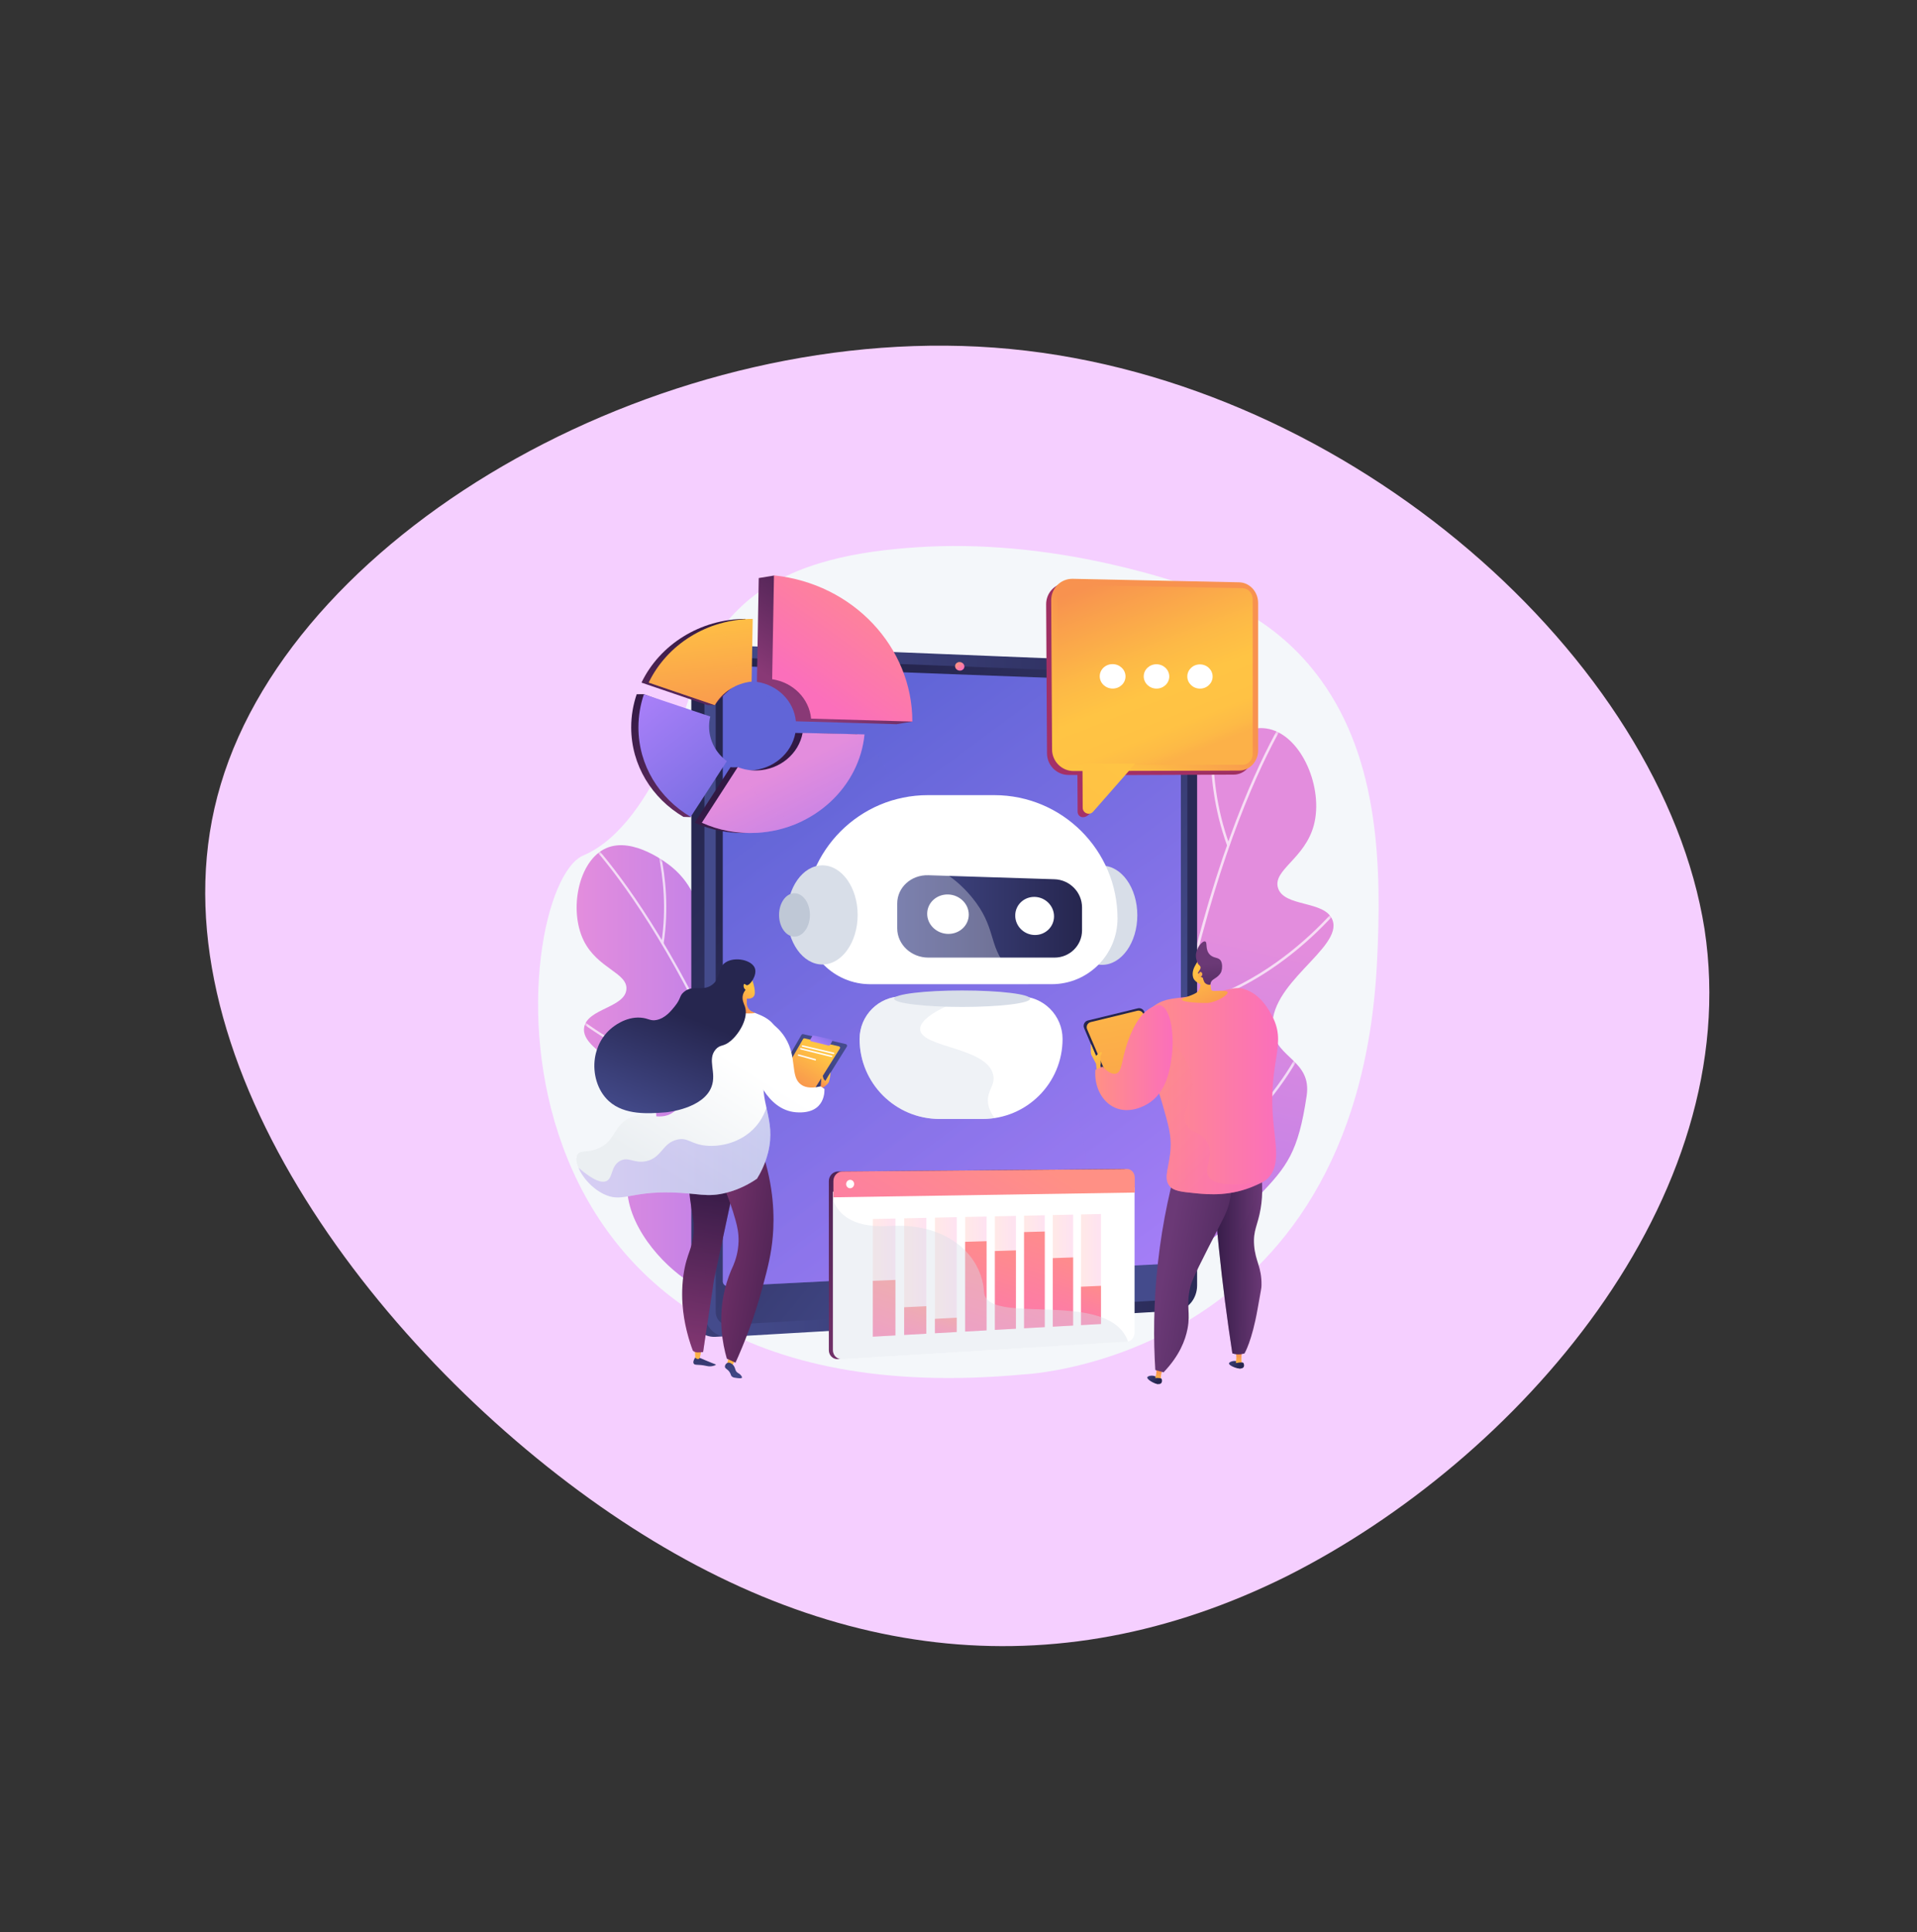 <svg width="517" height="521" viewBox="0 0 517 521" fill="none" xmlns="http://www.w3.org/2000/svg">
<rect x="0" y="0" width="517" height="521" fill="#333333" stroke="none"/>
<path d="M59.537 211.475C80.088 142.439 180.473 85.316 272.426 94.093C364.379 102.871 448.161 177.775 459.702 250.531C470.76 323.323 409.316 393.742 346.855 425.082C284.132 456.195 220.393 448.231 159.031 404.131C97.669 360.031 38.947 280.022 59.537 211.475Z" fill="#F5CFFF"/>
<path d="M299.034 152.004C282.08 148.222 264.454 146.409 247.219 147.565C231.944 148.589 214.629 151.384 202.337 161.398C196.479 166.169 189.493 174.744 187.577 182.308C187.577 182.309 177.491 222.124 157.32 230.656C137.148 239.188 123.14 384.801 276.108 370.581C276.108 370.581 365.954 366.855 371.363 259.525C372.67 233.597 371.94 205.094 356.284 183.414C344.288 166.801 327.479 159.414 308.164 154.245C305.147 153.438 302.101 152.689 299.034 152.004Z" fill="#F4F7FA"/>
<path d="M227.98 345.651C243.339 333.783 244.942 309.2 237.229 302.768C233.218 299.423 228.347 302.372 224.669 298.332C220.595 293.857 224.561 288.025 223.628 275.443C223.146 268.942 222.271 257.153 215.291 253.136C208.368 249.152 202.342 256.783 194.657 252.908C187.39 249.244 190.016 241.029 181.073 233.69C180.241 233.007 170.787 225.438 163.448 228.709C155.991 232.031 153.349 245.368 157.432 253.644C161.141 261.162 169.31 262.294 168.933 266.767C168.518 271.697 158.461 271.938 157.548 276.961C156.228 284.222 176.277 289.016 176.978 300.432C177.39 307.144 170.643 308.496 169.317 317.012C167.607 328.003 176.746 339.246 184.606 344.793C195.996 352.83 214.667 355.939 227.98 345.651Z" fill="url(#paint0_linear_651_9025)"/>
<mask id="mask0_651_9025" style="mask-type:luminance" maskUnits="userSpaceOnUse" x="155" y="227" width="87" height="126">
<path d="M227.98 345.653C243.339 333.785 244.942 309.202 237.229 302.77C233.218 299.424 228.347 302.373 224.669 298.334C220.595 293.859 224.561 288.027 223.628 275.445C223.146 268.944 222.271 257.155 215.291 253.138C208.368 249.154 202.342 256.785 194.657 252.91C187.39 249.246 190.016 241.031 181.073 233.691C180.241 233.009 170.787 225.44 163.448 228.711C155.991 232.033 153.349 245.37 157.432 253.646C161.141 261.164 169.31 262.296 168.933 266.769C168.518 271.699 158.461 271.94 157.548 276.963C156.228 284.224 176.277 289.018 176.978 300.434C177.39 307.146 170.643 308.498 169.317 317.014C167.607 328.005 176.746 339.248 184.606 344.794C195.996 352.832 214.667 355.941 227.98 345.653Z" fill="white"/>
</mask>
<g mask="url(#mask0_651_9025)">
<g opacity="0.7">
<path d="M220.219 356.5L220.81 356.331C214.26 333.427 206.8 312.207 198.639 293.26C192.108 278.1 185.115 264.353 177.856 252.4C165.484 232.032 156.493 223.827 156.404 223.746L155.992 224.203C156.081 224.283 165.023 232.451 177.353 252.758C188.733 271.502 205.408 304.716 220.219 356.5Z" fill="white"/>
<path d="M178.97 254.395C181.848 235.544 175.282 220.42 175.215 220.27L174.652 220.519C174.718 220.668 181.211 235.636 178.362 254.302L178.97 254.395Z" fill="white"/>
<path d="M199.862 295.952C209.23 277.412 211.751 264.377 212.216 256.707C212.723 248.353 211.018 244.451 210.945 244.289L210.384 244.541C210.401 244.58 212.108 248.51 211.598 256.739C211.127 264.342 208.613 277.268 199.312 295.675L199.862 295.952Z" fill="white"/>
<path d="M214.793 337.026C238.036 309.123 238.325 287.712 238.325 287.499L237.71 287.498C237.71 287.552 237.618 293.101 234.528 302.122C231.806 310.066 226.091 322.501 214.32 336.633L214.793 337.026Z" fill="white"/>
<path d="M190.61 290.248C192.719 290.547 194.88 290.736 197.085 290.791L197.101 290.176C182.691 289.814 170.135 283.683 162.14 278.604C153.473 273.098 148.156 267.613 148.104 267.559L147.66 267.985C147.713 268.04 153.081 273.578 161.81 279.123C168.649 283.468 178.803 288.577 190.61 290.248Z" fill="white"/>
<path d="M208.49 329.157C209.628 329.318 210.788 329.442 211.97 329.523L212.013 328.91C197.021 327.872 185.533 320.048 178.535 313.668C170.946 306.749 166.861 299.999 166.821 299.932L166.293 300.248C166.334 300.316 170.466 307.144 178.12 314.123C184.64 320.066 195.021 327.25 208.49 329.157Z" fill="white"/>
</g>
</g>
<path d="M297.484 338.568C278.086 328.977 270.924 302.465 277.937 293.738C281.585 289.199 287.558 291.349 290.687 286.126C294.155 280.338 288.537 274.837 286.788 260.881C285.884 253.67 284.245 240.594 290.99 234.667C297.678 228.79 305.943 235.803 313.49 229.877C320.625 224.274 315.947 215.874 324.106 205.884C324.865 204.955 333.531 194.603 342.272 196.561C351.153 198.552 356.975 212.546 354.334 222.488C351.935 231.522 343.256 234.556 344.653 239.362C346.192 244.658 357.235 242.708 359.339 247.997C362.379 255.642 341.523 265.294 343.27 277.924C344.297 285.351 353.804 285.968 352.394 295.472C350.122 310.792 347.065 314.465 339.697 322.256C329.018 333.547 314.297 346.881 297.484 338.568Z" fill="url(#paint1_linear_651_9025)"/>
<mask id="mask1_651_9025" style="mask-type:luminance" maskUnits="userSpaceOnUse" x="275" y="196" width="85" height="146">
<path d="M297.484 338.568C278.086 328.977 270.924 302.465 277.937 293.738C281.585 289.199 287.558 291.349 290.687 286.126C294.155 280.338 288.537 274.837 286.788 260.881C285.884 253.67 284.245 240.594 290.99 234.667C297.678 228.79 305.943 235.803 313.49 229.877C320.625 224.274 315.947 215.874 324.106 205.884C324.865 204.955 333.531 194.603 342.272 196.561C351.153 198.552 356.975 212.546 354.334 222.488C351.935 231.522 343.256 234.556 344.653 239.362C346.192 244.658 357.235 242.708 359.339 247.997C362.379 255.642 341.523 265.294 343.27 277.924C344.297 285.351 353.804 285.968 352.394 295.472C350.122 310.792 347.065 314.465 339.697 322.256C329.018 333.547 314.297 346.881 297.484 338.568Z" fill="white"/>
</mask>
<g mask="url(#mask1_651_9025)">
<g opacity="0.7">
<path d="M308.352 348.715L307.668 348.66C309.786 322.187 313.268 297.354 318.018 274.852C321.819 256.846 326.435 240.283 331.738 225.623C340.776 200.64 348.796 189.694 348.876 189.586L349.426 189.995C349.347 190.102 341.372 200.996 332.366 225.903C324.054 248.892 313.141 288.861 308.352 348.715Z" fill="white"/>
<path d="M330.959 228.048C323.666 208.08 327.513 190.106 327.553 189.927L328.223 190.075C328.183 190.252 324.382 208.041 331.604 227.813L330.959 228.048Z" fill="white"/>
<path d="M317.273 278.064C302.954 259.863 297.33 246.173 295.133 237.894C292.741 228.875 293.745 224.235 293.789 224.042L294.458 224.194C294.448 224.24 293.448 228.911 295.816 237.792C298.004 245.997 303.597 259.571 317.812 277.64L317.273 278.064Z" fill="white"/>
<path d="M309.993 326.238C278.45 300.858 273.422 277.522 273.375 277.289L274.047 277.153C274.059 277.212 275.381 283.257 280.744 292.436C285.466 300.518 294.449 312.85 310.423 325.703L309.993 326.238Z" fill="white"/>
<path d="M326.128 269.794C323.889 270.584 321.57 271.266 319.172 271.812L319.02 271.144C334.687 267.576 347.06 258.113 354.68 250.802C362.94 242.877 367.544 235.713 367.589 235.642L368.168 236.01C368.122 236.082 363.474 243.315 355.155 251.297C348.637 257.551 338.665 265.368 326.128 269.794Z" fill="white"/>
<path d="M315.155 316.251C313.946 316.678 312.706 317.068 311.431 317.418L311.25 316.756C327.405 312.322 338.238 301.244 344.482 292.731C351.253 283.499 354.232 275.223 354.261 275.141L354.908 275.37C354.878 275.454 351.865 283.825 345.036 293.136C339.219 301.067 329.454 311.203 315.155 316.251Z" fill="white"/>
</g>
</g>
<path d="M319.31 346.588C319.31 350.164 316.772 353.222 313.644 353.405L192.952 360.449C189.368 360.658 186.441 357.7 186.441 353.854V180.722C186.441 176.875 189.368 173.865 192.952 174.01L313.644 178.901C316.772 179.028 319.31 182.04 319.31 185.616V346.588Z" fill="url(#paint2_linear_651_9025)"/>
<path d="M322.853 346.588C322.853 350.164 320.315 353.222 317.187 353.405L196.495 360.449C192.911 360.658 189.984 357.7 189.984 353.854V180.722C189.984 176.875 192.911 173.865 196.495 174.01L317.187 178.901C320.315 179.028 322.853 182.04 322.853 185.616V346.588Z" fill="url(#paint3_linear_651_9025)"/>
<path d="M193.02 180.833V353.687C193.02 355.743 194.577 357.321 196.494 357.213L291.948 351.805L317.185 350.375C318.862 350.28 320.218 348.649 320.218 346.732V185.519C320.218 183.602 318.862 181.994 317.185 181.93L291.037 180.915L196.494 177.246C194.577 177.171 193.02 178.777 193.02 180.833Z" fill="url(#paint4_linear_651_9025)"/>
<path d="M318.471 185.396V339.276C318.471 339.99 317.936 340.601 317.234 340.637L304.874 341.27L196.386 346.816C195.583 346.858 194.938 346.269 194.938 345.509V180.838C194.938 180.074 195.593 179.477 196.395 179.508L197.68 179.555L317.234 184.052C317.936 184.08 318.471 184.682 318.471 185.396Z" fill="url(#paint5_linear_651_9025)"/>
<path opacity="0.3" d="M304.893 341.27L196.395 346.816C195.593 346.858 194.938 346.269 194.938 345.509V180.838C194.938 180.074 195.593 179.477 196.395 179.508L197.68 179.555C201.392 184.613 209.095 190.443 224.641 195.437C261.284 207.204 219.741 258.561 266.054 275.078C303.758 288.525 284.531 323.842 304.893 341.27Z" fill="url(#paint6_linear_651_9025)"/>
<path d="M271.027 349.995L246.483 351.344C245.171 351.416 244.105 350.507 244.105 349.312V349.222C244.105 348.028 245.171 347.003 246.483 346.934L271.027 345.643C272.303 345.576 273.336 346.475 273.336 347.651V347.739C273.336 348.915 272.303 349.924 271.027 349.995Z" fill="url(#paint7_linear_651_9025)"/>
<path d="M260.092 179.715C260.092 180.351 259.53 180.844 258.836 180.818C258.142 180.791 257.578 180.254 257.578 179.618C257.578 178.981 258.142 178.487 258.836 178.515C259.53 178.542 260.092 179.08 260.092 179.715Z" fill="url(#paint8_linear_651_9025)"/>
<path d="M297.215 260.153C302.468 260.153 306.726 254.168 306.726 246.786C306.726 239.404 302.468 233.42 297.215 233.42C291.962 233.42 287.703 239.404 287.703 246.786C287.703 254.168 291.962 260.153 297.215 260.153Z" fill="#D8DEE8"/>
<path d="M268.145 214.397H250.244C231.888 214.397 217.008 229.278 217.008 247.633V247.634C217.008 257.428 224.948 265.369 234.743 265.369H283.647C293.441 265.369 301.382 257.428 301.382 247.634C301.382 229.278 286.501 214.397 268.145 214.397Z" fill="white"/>
<path d="M265.001 301.712H253.387C241.478 301.712 231.824 292.058 231.824 280.15V280.15C231.824 273.795 236.976 268.644 243.33 268.644H275.058C281.412 268.644 286.564 273.795 286.564 280.15C286.563 292.058 276.91 301.712 265.001 301.712Z" fill="white"/>
<path d="M284.396 258.2H250.368C245.756 258.2 241.973 254.665 241.973 250.305V243.618C241.973 239.258 245.756 235.844 250.368 235.991L284.396 237.076C288.515 237.208 291.816 240.598 291.816 244.65V250.863C291.816 254.915 288.515 258.2 284.396 258.2Z" fill="url(#paint9_linear_651_9025)"/>
<path d="M261.269 246.608C261.269 249.52 258.79 251.849 255.707 251.81C252.597 251.771 250.055 249.339 250.055 246.38C250.055 243.42 252.597 241.092 255.707 241.179C258.79 241.266 261.269 243.696 261.269 246.608Z" fill="white"/>
<path d="M284.265 247.075C284.265 249.89 281.95 252.142 279.072 252.105C276.169 252.069 273.797 249.721 273.797 246.862C273.797 244.004 276.169 241.753 279.072 241.834C281.95 241.915 284.265 244.261 284.265 247.075Z" fill="white"/>
<path opacity="0.3" d="M271.543 260.706C266.483 254.76 268.732 250.005 262.115 241.947C253.012 230.859 242.392 232.114 239.959 224.594C239.285 222.51 239.208 219.65 241.016 215.696C227.15 219.696 217.008 232.479 217.008 247.633V247.633C217.008 257.428 224.948 265.368 234.743 265.368H277.362C274.809 263.977 272.943 262.351 271.543 260.706Z" fill="white"/>
<path d="M221.789 260.06C227.042 260.06 231.3 254.075 231.3 246.693C231.3 239.311 227.042 233.327 221.789 233.327C216.536 233.327 212.277 239.311 212.277 246.693C212.277 254.075 216.536 260.06 221.789 260.06Z" fill="#D8DEE8"/>
<path d="M214.265 252.538C216.562 252.538 218.424 249.922 218.424 246.694C218.424 243.465 216.562 240.849 214.265 240.849C211.968 240.849 210.105 243.465 210.105 246.694C210.105 249.922 211.968 252.538 214.265 252.538Z" fill="#BFC8D6"/>
<path opacity="0.4" d="M267.861 289.841C266.268 282.357 248.643 282.538 248.163 277.647C247.794 273.876 257.913 270.143 259.185 269.674C260.272 269.273 261.352 268.933 262.42 268.643H243.33C236.976 268.643 231.824 273.794 231.824 280.149V280.149C231.824 292.057 241.478 301.711 253.387 301.711H265.001C266.117 301.711 267.213 301.626 268.283 301.463C267.272 300.21 266.613 298.84 266.454 297.345C266.101 294.03 268.479 292.74 267.861 289.841Z" fill="#D8DEE8"/>
<path d="M259.479 271.504C269.609 271.504 277.822 270.51 277.822 269.283C277.822 268.057 269.609 267.062 259.479 267.062C249.349 267.062 241.137 268.057 241.137 269.283C241.137 270.51 249.349 271.504 259.479 271.504Z" fill="#D8DEE8"/>
<path d="M332.679 158.151L287.888 157.179C284.695 157.141 282.118 159.726 282.137 162.951L282.37 203.153C282.388 206.35 284.981 208.946 288.158 208.953L290.574 208.958L290.623 218.846C290.63 220.326 292.411 221.05 293.873 219.41L303.01 208.986L332.713 208.866C335.547 208.872 337.841 206.435 337.841 203.42L337.835 163.721C337.834 160.68 335.527 158.186 332.679 158.151Z" fill="url(#paint10_linear_651_9025)"/>
<path d="M334.167 207.779L289.53 207.895C286.347 207.89 283.75 205.293 283.732 202.093L283.504 161.848C283.486 158.619 286.067 156.03 289.267 156.066L334.14 157.008C336.994 157.041 339.305 159.537 339.305 162.581V202.324C339.305 205.341 337.006 207.783 334.167 207.779Z" fill="url(#paint11_linear_651_9025)"/>
<path d="M285.381 203.154L285.148 160.8C285.139 159.08 286.514 157.7 288.219 157.719L335.083 158.591C336.603 158.608 337.835 159.938 337.835 161.561L337.842 203.317C337.842 204.926 336.616 206.227 335.103 206.224L288.471 206.246C286.774 206.243 285.391 204.859 285.381 203.154Z" fill="url(#paint12_linear_651_9025)"/>
<path d="M291.995 217.797L291.938 205.859L306.187 205.887L294.804 218.863C293.831 219.972 292.002 219.279 291.995 217.797Z" fill="url(#paint13_linear_651_9025)"/>
<path d="M303.54 182.373C303.547 184.191 302 185.663 300.083 185.662C298.163 185.661 296.598 184.184 296.59 182.361C296.582 180.538 298.135 179.065 300.057 179.07C301.975 179.076 303.534 180.555 303.54 182.373Z" fill="white"/>
<path d="M315.341 182.395C315.345 184.204 313.811 185.669 311.911 185.668C310.008 185.668 308.459 184.197 308.453 182.383C308.447 180.568 309.988 179.101 311.892 179.106C313.794 179.112 315.336 180.585 315.341 182.395Z" fill="white"/>
<path d="M327.033 182.414C327.035 184.215 325.512 185.674 323.63 185.673C321.744 185.672 320.211 184.208 320.207 182.402C320.204 180.595 321.732 179.135 323.619 179.141C325.503 179.146 327.031 180.612 327.033 182.414Z" fill="white"/>
<path d="M187.463 366.056C186.874 366.996 186.965 367.436 187.067 367.636C187.364 368.223 188.272 367.793 190.474 368.29C190.732 368.349 191.224 368.468 191.862 368.387C192.408 368.317 193.067 368.099 193.055 367.953C193.05 367.9 192.958 367.869 192.923 367.858C192.318 367.661 188.57 366.068 188.57 366.068L187.463 366.056Z" fill="url(#paint14_linear_651_9025)"/>
<path d="M187.391 363.845L187.505 366.097C187.505 366.097 188.386 366.869 188.722 366.078C188.963 365.51 189.123 363.926 189.123 363.926L187.391 363.845Z" fill="url(#paint15_linear_651_9025)"/>
<path d="M198.517 366.117L197.316 368.571L195.98 368.212L196.542 365.883L198.517 366.117Z" fill="url(#paint16_linear_651_9025)"/>
<path d="M196.745 369.932C196.169 369.084 195.575 369.093 195.513 368.545C195.464 368.114 195.776 367.624 196.185 367.469C196.761 367.25 197.378 367.75 197.518 367.863C198.465 368.63 198.08 369.634 198.992 370.183C199.176 370.293 199.471 370.421 199.762 370.756C199.885 370.899 200.191 371.252 200.089 371.462C199.971 371.706 199.367 371.634 198.794 371.565C198.105 371.483 197.761 371.443 197.451 371.201C197.021 370.866 197.19 370.587 196.745 369.932Z" fill="url(#paint17_linear_651_9025)"/>
<path d="M185.668 310.084C185.381 315.264 185.659 319.741 186.124 323.416C186.623 327.368 187.046 328.079 187.08 330.787C187.153 336.678 185.2 337.359 184.306 343.937C183.32 351.201 184.779 357.16 185.358 359.435C185.865 361.424 186.433 363.044 186.868 364.172C187.489 364.81 188.53 364.671 189.626 364.541C190.572 357.957 191.584 351.771 192.529 345.186C194.636 335.338 196.742 325.49 198.848 315.641C194.455 313.789 190.062 311.937 185.668 310.084Z" fill="url(#paint18_linear_651_9025)"/>
<path opacity="0.3" d="M189.626 364.541C190.572 357.957 191.584 351.771 192.529 345.186C194.636 335.338 196.742 325.49 198.848 315.642C194.455 313.789 190.062 311.937 185.669 310.084C185.65 310.427 185.639 310.758 185.625 311.096C191.504 317.123 192.383 321.584 192.075 324.552C191.701 328.151 189.581 329.775 189.533 335.035C189.498 338.795 190.568 339.547 190.288 342.92C189.927 347.263 187.86 349.551 186.744 351.986C185.666 354.339 185.069 357.749 186.359 362.776C186.54 363.299 186.713 363.768 186.868 364.172C187.489 364.81 188.53 364.671 189.626 364.541Z" fill="url(#paint19_linear_651_9025)"/>
<path d="M193.25 315.724C196.106 321.605 197.584 326.17 198.359 328.978C198.832 330.691 199.242 332.468 199.182 334.749C199.11 337.544 198.367 339.784 197.766 341.207C196.913 343.024 196.101 345.159 195.5 347.596C193.553 355.501 194.874 362.361 196.022 366.338C196.8 366.702 197.578 367.066 198.356 367.429C200.595 362.495 203.419 355.465 205.756 346.702C207.032 341.915 208.015 338.16 208.422 333.32C208.852 328.215 208.795 320.08 205.418 310.085C201.362 311.965 197.306 313.845 193.25 315.724Z" fill="url(#paint20_linear_651_9025)"/>
<path d="M198.768 271.686C203.799 272.985 207.609 274.22 209.122 277.037C210.72 280.012 207.631 281.896 206.325 288.024C204.327 297.407 209.486 301.402 207.125 310.821C206.33 313.995 205.029 316.393 204.154 317.809C202.393 319.018 199.62 320.636 195.96 321.585C190.635 322.966 188.17 321.702 181.174 321.523C169.731 321.23 167.752 324.392 162.775 321.934C157.745 319.45 154.441 313.591 155.741 311.312C156.519 309.948 158.529 311.007 161.662 309.512C165.699 307.585 165.307 304.466 168.649 302.095C173.451 298.69 177.452 302.862 181.563 299.896C185.722 296.895 186.855 288.854 185.603 283.907C184.785 280.676 185.048 277.258 184.516 273.968C184.471 273.694 184.454 273.263 184.661 272.792C185.451 270.992 188.871 270.918 191.454 270.885C195.393 270.836 198.354 271.579 198.768 271.686Z" fill="url(#paint21_linear_651_9025)"/>
<path opacity="0.3" d="M163.67 318.388C165.334 317.468 164.727 314.419 167.193 313.031C169.483 311.743 171.014 313.803 174.29 313.088C178.491 312.172 178.604 308.209 182.635 307.276C185.533 306.604 186.235 308.477 190.301 308.893C194.361 309.308 199.829 308.071 203.561 304.041C205.147 302.329 206.11 300.442 206.696 298.672C207.492 302.274 208.391 305.767 207.124 310.823C206.329 313.996 205.029 316.394 204.153 317.81C202.392 319.019 199.619 320.637 195.96 321.586C190.634 322.968 188.169 321.704 181.173 321.525C169.73 321.231 167.751 324.393 162.775 321.935C159.56 320.348 157.057 317.384 156.004 314.855C160.234 318.502 162.463 319.056 163.67 318.388Z" fill="url(#paint22_linear_651_9025)"/>
<path d="M202.448 263.098C202.448 263.098 203.635 265.854 203.571 267.714C203.506 269.574 201.426 269.266 201.426 269.266L201.408 270.442C201.392 271.445 201.968 272.363 202.878 272.786L203.678 273.158C203.678 273.158 198.198 273.865 195.43 271.543L196.284 271.531C197.494 271.513 198.523 270.645 198.745 269.455L198.837 268.96C198.837 268.96 198.382 263.107 202.448 263.098Z" fill="url(#paint23_linear_651_9025)"/>
<path d="M207.941 293.19L216.135 279.057C216.236 278.882 216.44 278.794 216.636 278.84L228.1 281.519C228.406 281.591 228.551 281.942 228.385 282.209L218.876 297.412C218.762 297.595 218.535 297.674 218.332 297.6L208.256 293.961L207.941 293.19Z" fill="url(#paint24_linear_651_9025)"/>
<path d="M209.957 291.587L216.591 280.143C216.673 280.002 216.838 279.931 216.997 279.968L226.279 282.137C226.527 282.195 226.645 282.479 226.51 282.695L218.811 295.005C218.718 295.154 218.535 295.217 218.37 295.158L210.212 292.211L209.957 291.587Z" fill="url(#paint25_linear_651_9025)"/>
<path d="M218.549 280.274L219.076 279.356C219.149 279.228 219.296 279.163 219.44 279.196L224.215 280.269C224.436 280.319 224.545 280.571 224.43 280.766L223.845 281.765C223.769 281.892 223.619 281.956 223.475 281.921L218.76 280.767C218.543 280.714 218.437 280.467 218.549 280.274Z" fill="url(#paint26_linear_651_9025)"/>
<path d="M224.804 284.209C224.796 284.208 224.789 284.206 224.782 284.205L216.376 282.221C216.272 282.196 216.207 282.092 216.232 281.988C216.257 281.884 216.364 281.821 216.465 281.845L224.87 283.828C224.974 283.853 225.039 283.957 225.015 284.061C224.992 284.158 224.9 284.22 224.804 284.209Z" fill="white"/>
<path d="M224.275 285.024C224.267 285.023 224.259 285.021 224.252 285.02L215.897 282.958C215.793 282.932 215.73 282.827 215.756 282.723C215.781 282.619 215.885 282.556 215.99 282.582L224.344 284.644C224.448 284.669 224.511 284.774 224.486 284.878C224.462 284.974 224.371 285.035 224.275 285.024Z" fill="white"/>
<path d="M219.87 285.93C219.86 285.929 219.85 285.927 219.841 285.924L215.298 284.671C215.195 284.643 215.135 284.536 215.163 284.433C215.192 284.33 215.3 284.269 215.401 284.298L219.943 285.551C220.047 285.58 220.107 285.687 220.078 285.79C220.053 285.882 219.963 285.941 219.87 285.93Z" fill="white"/>
<path d="M221.203 293.691C221.203 293.691 223.231 292.601 223.546 291.716C223.862 290.832 223.985 289.118 223.985 289.118L222.63 291.409C222.63 291.409 222.113 291.2 221.966 290.383C221.819 289.566 221.355 290.252 221.449 290.867C221.544 291.483 221.203 293.691 221.203 293.691Z" fill="url(#paint27_linear_651_9025)"/>
<path d="M208.31 276.048C209.247 276.761 210.643 277.988 211.795 279.853C215.073 285.157 213.049 290.231 215.992 292.408C216.833 293.031 218.363 293.625 221.31 292.917L222.339 293.61C222.339 293.61 222.962 300.517 214.717 299.911C206.472 299.306 203.445 288.66 203.445 288.66L208.31 276.048Z" fill="url(#paint28_linear_651_9025)"/>
<path d="M201.39 265.653C201.113 265.607 200.912 265.235 200.713 265.324C200.504 265.417 200.484 265.934 200.628 266.309C200.746 266.617 200.964 266.804 201.087 266.893C200.848 267.172 200.536 267.612 200.371 268.208C200.008 269.525 200.631 270.66 200.874 271.315C201.972 274.265 199.526 278.582 197.06 280.66C195.057 282.35 194.255 281.537 193.025 282.951C190.632 285.702 193.333 289.168 191.895 293.018C189.706 298.873 180.092 299.872 179.694 299.909C179.537 299.923 179.432 299.932 179.269 299.944C174.966 300.267 168.445 300.755 164.201 296.894C161.026 294.005 159.847 289.338 160.435 285.361C160.59 284.315 161.239 280.35 164.762 277.361C165.321 276.887 168.631 274.086 172.765 274.391C174.955 274.553 175.332 275.36 177.045 275.022C179.39 274.56 180.974 272.594 181.956 271.374C183.763 269.131 183.151 268.57 184.406 267.497C186.866 265.395 189.38 267.414 191.972 265.594C194.527 263.8 193.31 260.978 195.759 259.445C198.287 257.864 202.788 258.863 203.582 261.061C204.265 262.949 202.237 265.794 201.39 265.653Z" fill="url(#paint29_linear_651_9025)"/>
<path d="M190.823 190.126L192.803 190.115C192.803 190.115 197.547 184.113 200.753 183.781L201.05 166.872C188.772 166.913 177.935 173.831 173 184.056L190.823 190.126Z" fill="url(#paint30_linear_651_9025)"/>
<path d="M214.509 197.619C213.502 203.175 208.441 207.543 202.241 207.736C200.714 207.783 198.934 206.868 198.934 206.868C198.934 206.868 197.302 206.958 197.022 206.849L187.344 221.835C191.842 223.866 196.925 224.86 202.241 224.555C217.7 223.667 229.855 212.029 231.205 198.019L214.509 197.619Z" fill="url(#paint31_linear_651_9025)"/>
<path d="M184.314 220.259L186.25 220.326L194.081 205.23C191.16 203.067 189.282 199.7 189.282 195.882C189.282 194.96 189.393 194.06 189.601 193.195L173.65 187.175L171.71 187.197C170.749 190.014 170.23 193.011 170.23 196.116C170.23 206.397 175.872 215.249 184.314 220.259Z" fill="url(#paint32_linear_651_9025)"/>
<path d="M204.137 183.856C209.783 184.696 214.125 189.072 214.641 194.479L241.942 195.27C241.942 195.265 241.942 195.259 241.942 195.253C241.942 195.253 241.942 195.244 241.942 195.236C241.942 195.215 246.058 194.574 246.058 194.571C246.057 194.384 208.762 155.182 208.762 155.182L204.626 155.861C204.626 155.861 204.3 174.524 204.137 183.856Z" fill="url(#paint33_linear_651_9025)"/>
<path d="M192.772 190.126C194.749 186.667 198.428 184.224 202.702 183.781L202.999 166.872C190.721 166.913 179.884 173.831 174.949 184.056L192.772 190.126Z" fill="url(#paint34_linear_651_9025)"/>
<path d="M216.458 197.619C215.452 203.175 210.39 207.543 204.19 207.736C202.341 207.793 200.574 207.474 198.972 206.849L189.293 221.835C193.792 223.866 198.874 224.86 204.19 224.555C219.649 223.667 231.804 212.029 233.154 198.019L216.458 197.619Z" fill="url(#paint35_linear_651_9025)"/>
<path d="M186.263 220.259L196.03 205.23C193.109 203.066 191.231 199.7 191.231 195.882C191.231 194.96 191.342 194.06 191.55 193.194L173.659 187.197C172.699 190.014 172.18 193.011 172.18 196.116C172.18 206.397 177.821 215.249 186.263 220.259Z" fill="url(#paint36_linear_651_9025)"/>
<path d="M208.246 183.143C213.893 183.983 218.234 188.359 218.75 193.767L246.051 194.558C246.051 194.546 246.051 194.535 246.051 194.523C246.051 174.495 230.094 157.355 208.735 155.148L208.246 183.143Z" fill="url(#paint37_linear_651_9025)"/>
<g opacity="0.3">
<path d="M200.457 207.327C199.949 207.197 199.453 207.037 198.972 206.85L189.293 221.835C193.792 223.866 198.874 224.861 204.19 224.555C208.485 224.309 212.524 223.231 216.148 221.504C212.49 220.95 209.224 219.563 206.616 217.251C203.645 214.617 201.718 210.953 200.457 207.327Z" fill="url(#paint38_linear_651_9025)"/>
</g>
<g opacity="0.3">
<path d="M197.209 173.583C196.059 171.464 194.416 169.857 192.572 168.63C184.812 171.307 178.421 176.863 174.949 184.056L192.772 190.125C194.009 187.961 195.913 186.194 198.211 185.067C198.676 180.568 199.203 177.261 197.209 173.583Z" fill="url(#paint39_linear_651_9025)"/>
</g>
<path d="M331.449 367.607C331.543 367.088 333.22 366.617 334.051 367.313C334.463 367.659 334.747 368.359 334.509 368.675C334.422 368.79 334.777 368.993 334.437 368.996C333.307 369.01 331.355 368.123 331.449 367.607Z" fill="url(#paint40_linear_651_9025)"/>
<path d="M333.282 367.611L335.023 367.697C334.42 366.601 335.145 363.62 335.145 363.62L333.266 363.675C333.266 363.675 333.312 364.541 333.426 365.826C333.466 366.266 333.393 366.929 333.282 367.611Z" fill="url(#paint41_linear_651_9025)"/>
<path d="M333.053 367.584C333.053 367.584 335.13 367.105 335.355 367.517C335.58 367.929 335.754 369.032 334.436 368.997C333.118 368.961 332.936 367.933 333.053 367.584Z" fill="url(#paint42_linear_651_9025)"/>
<path d="M309.417 371.375C309.583 370.874 311.31 370.643 312.035 371.448C312.395 371.848 312.578 372.581 312.297 372.861C312.195 372.963 312.519 373.213 312.181 373.169C311.06 373.024 309.252 371.873 309.417 371.375Z" fill="url(#paint43_linear_651_9025)"/>
<path d="M311.461 371.857L313.171 372.193C312.731 371.021 313.876 368.175 313.876 368.175L312.009 367.96C312.009 367.96 311.93 368.823 311.859 370.112C311.835 370.553 311.668 371.199 311.461 371.857Z" fill="url(#paint44_linear_651_9025)"/>
<path d="M311.015 371.577C311.015 371.577 313.138 371.394 313.303 371.833C313.468 372.273 313.486 373.389 312.186 373.17C310.886 372.95 310.85 371.906 311.015 371.577Z" fill="url(#paint45_linear_651_9025)"/>
<path d="M326.719 311.68C327.185 319.641 327.836 327.921 328.715 336.489C329.732 346.415 330.968 355.899 332.354 364.913C334.063 365.499 335.642 364.913 335.642 364.913C335.642 364.913 337.639 361.641 339.164 352.945C340.142 347.365 340.21 347.436 340.221 346.462C340.276 341.552 338.553 340.13 338.225 335.741C337.921 331.68 339.214 330.464 339.986 325.892C340.58 322.376 340.802 317.253 338.929 310.558C334.859 310.932 330.789 311.306 326.719 311.68Z" fill="url(#paint46_linear_651_9025)"/>
<path opacity="0.3" d="M326.719 311.68C327.184 319.641 327.836 327.921 328.715 336.489C329.732 346.415 330.968 355.899 332.354 364.913C334.063 365.499 335.642 364.913 335.642 364.913C335.62 364.079 335.562 362.822 335.388 361.303C334.925 357.275 334.189 356.129 334.113 353.657C334.017 350.495 335.161 350.398 335.388 347.285C335.739 342.459 333.089 341.315 332.839 337.089C332.574 332.625 335.37 331.156 337.512 325.62C338.776 322.352 339.898 317.445 338.929 310.558C334.859 310.932 330.789 311.306 326.719 311.68Z" fill="url(#paint47_linear_651_9025)"/>
<path d="M318.15 311.43C315.811 319.31 313.543 329.098 312.28 340.478C311.053 351.521 311.075 361.329 311.575 369.401C312.319 369.609 313.062 369.816 313.806 370.024C318.13 365.5 319.673 361.342 320.263 358.305C321.136 353.813 319.821 352.29 320.968 347.21C321.232 346.041 321.603 344.786 325.899 336.364C329.999 328.325 330.84 327.157 331.534 324.271C332.526 320.15 332.264 316.496 331.887 314.048C327.308 313.175 322.729 312.302 318.15 311.43Z" fill="url(#paint48_linear_651_9025)"/>
<path d="M299.709 294.398L292.372 277.21C292.005 276.352 292.498 275.369 293.405 275.149L306.845 271.885C307.572 271.708 308.318 272.09 308.601 272.782L315.349 289.301C315.685 290.123 315.242 291.057 314.393 291.317L301.541 295.249C300.802 295.475 300.013 295.108 299.709 294.398Z" fill="#26264F"/>
<path d="M300.042 293.571L293.188 277.516C292.846 276.714 293.306 275.797 294.153 275.591L306.707 272.542C307.386 272.377 308.083 272.733 308.347 273.38L314.651 288.81C314.964 289.578 314.551 290.45 313.757 290.693L301.753 294.366C301.063 294.577 300.325 294.234 300.042 293.571Z" fill="url(#paint49_linear_651_9025)"/>
<path d="M295.813 288.851L295.592 286.826L294.426 284.601C294.267 284.298 294.184 283.961 294.184 283.619V281.41L295.592 284.668C295.592 284.668 296.517 283.832 296.869 283.656C297.222 283.479 297.177 284.184 296.913 284.448C296.649 284.712 297.045 286.87 296.781 287.09L296.869 288.411L295.813 288.851Z" fill="url(#paint50_linear_651_9025)"/>
<path d="M306.995 275.952C308.09 273.272 310.442 271.731 311.662 270.932C314.547 269.042 316.395 269.387 323.021 268.379C331.852 267.035 332.909 265.762 335.877 266.794C339.776 268.149 341.812 271.688 342.745 273.31C347.45 281.486 341.95 285.642 343.362 301.928C343.939 308.58 345.417 314.36 341.865 317.778C341.117 318.498 340.28 318.874 338.607 319.627C331.97 322.613 326.02 322.099 322.405 321.741C318.426 321.347 316.415 321.121 315.36 319.715C313.675 317.47 315.41 314.616 315.712 309.677C315.93 306.131 315.123 303.321 313.511 297.701C309.762 284.637 304.896 281.085 306.995 275.952Z" fill="url(#paint51_linear_651_9025)"/>
<path d="M321.776 263.559C321.374 262.127 322.077 260.8 322.232 260.515C322.881 259.318 323.047 259.155 323.356 258.947L323.787 258.682C323.787 258.682 323.812 258.672 323.838 258.663C324.114 258.564 325.055 258.536 325.245 258.577C325.854 258.706 326.503 261.187 326.318 264.695C326.343 264.828 326.367 264.963 326.391 265.099C326.487 265.653 326.563 266.196 326.622 266.727C326.678 267.234 327.398 267.223 327.908 267.19C329.977 267.058 330.99 267.234 331.078 267.542C331.243 268.12 328.789 270.008 325.758 270.433C321.69 270.463 318.382 270.03 318.737 269.389C318.895 269.105 322.047 268.281 322.933 267.465C323.744 266.718 323.678 265.946 323.745 265.394C323.499 265.266 322.072 264.615 321.776 263.559Z" fill="url(#paint52_linear_651_9025)"/>
<path d="M322.523 257.686C322.527 258.773 323.039 259.933 323.3 260.12C323.334 260.144 323.523 260.293 323.693 260.549C323.717 260.584 323.737 260.625 323.755 260.678C323.993 261.362 322.905 262.168 323.115 262.475C323.267 262.697 324.007 262.4 324.095 262.592C324.178 262.773 323.563 263.147 323.657 263.363C323.728 263.527 324.107 263.377 324.345 263.628C324.464 263.752 324.43 263.851 324.556 264.232C324.627 264.448 324.727 264.684 324.804 264.815C325.179 265.453 326.243 265.686 326.448 265.431C326.505 265.36 326.456 265.3 326.514 265.061C326.514 265.061 326.568 264.84 326.722 264.584C326.942 264.218 327.473 263.957 328.009 263.571C329.001 262.857 329.271 262.247 329.352 262.042C329.38 261.968 329.398 261.913 329.411 261.873C329.669 261.072 329.67 259.896 329.31 259.172C328.707 257.96 327.347 258.536 326.233 257.335C324.948 255.95 325.713 254.056 325.016 253.847C324.247 253.616 322.517 255.677 322.523 257.686Z" fill="url(#paint53_linear_651_9025)"/>
<path d="M323.508 262.22C323.774 261.854 324.242 262.198 324.245 262.671C324.248 263.145 323.789 263.637 323.344 263.543C322.899 263.45 323.149 262.712 323.508 262.22Z" fill="url(#paint54_linear_651_9025)"/>
<path opacity="0.3" d="M325.838 317.073C324.668 314.743 327.536 311.644 325.662 308.091C324.071 305.074 321.18 305.75 319.851 302.984C318.245 299.644 321.737 297.147 321.612 292.065C321.462 285.99 316.235 279.908 313.158 280.442C311.168 280.787 310.912 283.756 309.512 287.007C310.751 289.725 312.199 293.129 313.511 297.701C315.123 303.321 315.929 306.13 315.712 309.676C315.409 314.615 313.675 317.469 315.36 319.715C316.415 321.12 318.426 321.346 322.404 321.74C326.02 322.098 331.97 322.613 338.606 319.627C339.446 319.249 340.075 318.966 340.588 318.686C330.22 320.243 326.767 318.922 325.838 317.073Z" fill="url(#paint55_linear_651_9025)"/>
<path d="M295.413 288.455C296.059 288.176 296.705 287.897 297.35 287.618C298.442 288.735 299.834 289.82 301.005 289.467C302.75 288.942 302.314 285.731 304.439 280.09C306.847 273.697 309.579 272.054 310.955 271.46C311.724 271.128 312.254 270.908 312.892 271.064C315.827 271.781 316.798 279.43 315.974 285.153C315.51 288.377 314.6 294.7 309.414 297.701C308.677 298.127 304.622 300.474 300.608 298.625C297.18 297.046 295.061 292.995 295.413 288.455Z" fill="url(#paint56_linear_651_9025)"/>
<path d="M302.823 315.214L226.012 315.867C224.663 315.879 223.531 317.038 223.531 318.457V321.313V322.836V364.049C223.531 365.468 224.669 366.551 226.018 366.469L227.132 366.4L228.455 363.644L303.679 359.031C304.817 358.961 304.869 360.58 304.869 359.281V321.556V320.162V317.548C304.869 316.249 303.961 315.204 302.823 315.214Z" fill="url(#paint57_linear_651_9025)"/>
<path d="M305.982 320.159V359.279C305.982 360.478 305.226 361.514 304.21 361.722C304.124 361.741 304.051 361.752 303.962 361.758L227.139 366.466C225.79 366.549 224.645 365.467 224.645 364.048V321.311L305.982 320.159Z" fill="white"/>
<path d="M303.978 315.212L227.202 315.865C225.854 315.877 224.758 317.036 224.758 318.455V322.834L306.036 321.554V317.546C306.036 316.247 305.116 315.202 303.978 315.212Z" fill="url(#paint58_linear_651_9025)"/>
<path d="M230.354 319.245C230.354 319.872 229.871 320.387 229.276 320.395C228.679 320.403 228.195 319.9 228.195 319.271C228.195 318.642 228.679 318.128 229.276 318.121C229.871 318.115 230.354 318.618 230.354 319.245Z" fill="white"/>
<path opacity="0.2" d="M241.482 360.073L235.395 360.411V328.691L241.482 328.557V360.073Z" fill="url(#paint59_linear_651_9025)"/>
<path d="M241.482 360.074L235.395 360.412V345.352L241.482 345.11V360.074Z" fill="url(#paint60_linear_651_9025)"/>
<path opacity="0.2" d="M249.823 359.61L243.844 359.942V328.504L249.823 328.372V359.61Z" fill="url(#paint61_linear_651_9025)"/>
<path d="M249.823 359.61L243.844 359.942V352.479L249.823 352.194V359.61Z" fill="url(#paint62_linear_651_9025)"/>
<path opacity="0.2" d="M258.016 359.156L252.141 359.482V328.321L258.016 328.191V359.156Z" fill="url(#paint63_linear_651_9025)"/>
<path d="M258.016 359.156L252.141 359.482V355.598L258.016 355.297V359.156Z" fill="url(#paint64_linear_651_9025)"/>
<path opacity="0.2" d="M266.066 358.708L260.293 359.028V328.14L266.066 328.013V358.708Z" fill="url(#paint65_linear_651_9025)"/>
<path d="M266.066 358.709L260.293 359.03V334.832L266.066 334.663V358.709Z" fill="url(#paint66_linear_651_9025)"/>
<path opacity="0.2" d="M273.982 358.269L268.309 358.584V327.963L273.982 327.838V358.269Z" fill="url(#paint67_linear_651_9025)"/>
<path d="M273.982 358.27L268.309 358.585V337.323L273.982 337.14V358.27Z" fill="url(#paint68_linear_651_9025)"/>
<path opacity="0.2" d="M281.761 357.838L276.184 358.148V327.79L281.761 327.667V357.838Z" fill="url(#paint69_linear_651_9025)"/>
<path d="M281.761 357.839L276.184 358.148V332.205L281.761 332.055V357.839Z" fill="url(#paint70_linear_651_9025)"/>
<path opacity="0.2" d="M289.409 357.414L283.926 357.718V327.619L289.409 327.498V357.414Z" fill="url(#paint71_linear_651_9025)"/>
<path d="M289.409 357.414L283.926 357.718V339.23L289.409 339.038V357.414Z" fill="url(#paint72_linear_651_9025)"/>
<path opacity="0.2" d="M296.926 356.997L291.535 357.296V327.451L296.926 327.332V356.997Z" fill="url(#paint73_linear_651_9025)"/>
<path d="M296.926 356.997L291.535 357.296V346.935L296.926 346.698V356.997Z" fill="url(#paint74_linear_651_9025)"/>
<path opacity="0.4" d="M304.232 361.724C304.146 361.743 304.06 361.754 303.971 361.76L227.142 366.468C225.793 366.551 224.641 365.468 224.641 364.05V323.439C225.473 325.66 227.589 329.774 235.337 330.502C236.672 330.629 238.199 330.654 239.881 330.552C240.411 330.518 240.95 330.499 241.466 330.491C242.271 330.474 243.064 330.485 243.833 330.524C245.962 330.627 247.964 330.926 249.816 331.396C250.618 331.598 251.394 331.834 252.138 332.101C254.348 332.886 256.317 333.933 258.013 335.19C258.838 335.801 259.599 336.462 260.293 337.164C263.338 340.243 265.112 344.151 265.39 348.379C265.437 349.093 265.67 349.692 266.067 350.195C266.57 350.833 267.333 351.316 268.305 351.688C269.782 352.254 271.736 352.557 273.979 352.74C274.687 352.799 275.423 352.843 276.18 352.882C277.943 352.971 279.828 353.021 281.757 353.085C282.474 353.11 283.198 353.134 283.923 353.168C285.758 353.248 287.607 353.362 289.405 353.556C290.124 353.634 290.832 353.723 291.532 353.831C293.447 354.123 295.271 354.531 296.923 355.122C300.359 356.355 303.047 358.367 304.232 361.724Z" fill="#D8DEE8"/>
<defs>
<linearGradient id="paint0_linear_651_9025" x1="155.516" y1="290.033" x2="241.742" y2="290.033" gradientUnits="userSpaceOnUse">
<stop offset="0.004" stop-color="#E38DDD"/>
<stop offset="1" stop-color="#9571F6"/>
</linearGradient>
<linearGradient id="paint1_linear_651_9025" x1="324.115" y1="249.592" x2="286.64" y2="414.479" gradientUnits="userSpaceOnUse">
<stop offset="0.004" stop-color="#E38DDD"/>
<stop offset="1" stop-color="#9571F6"/>
</linearGradient>
<linearGradient id="paint2_linear_651_9025" x1="194.092" y1="204.905" x2="311.1" y2="333.841" gradientUnits="userSpaceOnUse">
<stop offset="0.004" stop-color="#26264F"/>
<stop offset="1" stop-color="#444B8C"/>
</linearGradient>
<linearGradient id="paint3_linear_651_9025" x1="192.569" y1="267.333" x2="339.616" y2="263.236" gradientUnits="userSpaceOnUse">
<stop stop-color="#444B8C"/>
<stop offset="0.996" stop-color="#26264F"/>
</linearGradient>
<linearGradient id="paint4_linear_651_9025" x1="296.636" y1="302.308" x2="207.607" y2="229.467" gradientUnits="userSpaceOnUse">
<stop stop-color="#444B8C"/>
<stop offset="0.996" stop-color="#26264F"/>
</linearGradient>
<linearGradient id="paint5_linear_651_9025" x1="321.198" y1="352.597" x2="213.474" y2="207.01" gradientUnits="userSpaceOnUse">
<stop stop-color="#AA80F9"/>
<stop offset="0.996" stop-color="#6165D7"/>
</linearGradient>
<linearGradient id="paint6_linear_651_9025" x1="285.901" y1="369.446" x2="181.932" y2="228.935" gradientUnits="userSpaceOnUse">
<stop stop-color="#AA80F9"/>
<stop offset="0.996" stop-color="#6165D7"/>
</linearGradient>
<linearGradient id="paint7_linear_651_9025" x1="259.912" y1="339.404" x2="257.481" y2="357.921" gradientUnits="userSpaceOnUse">
<stop stop-color="#444B8C"/>
<stop offset="0.996" stop-color="#26264F"/>
</linearGradient>
<linearGradient id="paint8_linear_651_9025" x1="258.212" y1="178.979" x2="259.589" y2="180.497" gradientUnits="userSpaceOnUse">
<stop stop-color="#FF9085"/>
<stop offset="1" stop-color="#FB6FBB"/>
</linearGradient>
<linearGradient id="paint9_linear_651_9025" x1="241.973" y1="247.093" x2="291.816" y2="247.093" gradientUnits="userSpaceOnUse">
<stop stop-color="#444B8C"/>
<stop offset="0.996" stop-color="#26264F"/>
</linearGradient>
<linearGradient id="paint10_linear_651_9025" x1="264.207" y1="241.95" x2="456.321" y2="-4.784" gradientUnits="userSpaceOnUse">
<stop stop-color="#AB316D"/>
<stop offset="1" stop-color="#792D3D"/>
</linearGradient>
<linearGradient id="paint11_linear_651_9025" x1="282.152" y1="219.622" x2="317.172" y2="174.645" gradientUnits="userSpaceOnUse">
<stop stop-color="#FCB148"/>
<stop offset="0.052" stop-color="#FDBA46"/>
<stop offset="0.142" stop-color="#FFC244"/>
<stop offset="0.318" stop-color="#FFC444"/>
<stop offset="0.485" stop-color="#FDB946"/>
<stop offset="0.775" stop-color="#F99C4D"/>
<stop offset="0.866" stop-color="#F8924F"/>
<stop offset="1" stop-color="#F8924F"/>
</linearGradient>
<linearGradient id="paint12_linear_651_9025" x1="319.971" y1="203.616" x2="298.014" y2="147.77" gradientUnits="userSpaceOnUse">
<stop stop-color="#FCB148"/>
<stop offset="0.052" stop-color="#FDBA46"/>
<stop offset="0.142" stop-color="#FFC244"/>
<stop offset="0.318" stop-color="#FFC444"/>
<stop offset="0.485" stop-color="#FDB946"/>
<stop offset="0.775" stop-color="#F99C4D"/>
<stop offset="0.866" stop-color="#F8924F"/>
<stop offset="1" stop-color="#F8924F"/>
</linearGradient>
<linearGradient id="paint13_linear_651_9025" x1="285.061" y1="223.856" x2="332.842" y2="162.489" gradientUnits="userSpaceOnUse">
<stop stop-color="#FCB148"/>
<stop offset="0.052" stop-color="#FDBA46"/>
<stop offset="0.142" stop-color="#FFC244"/>
<stop offset="0.318" stop-color="#FFC444"/>
<stop offset="0.485" stop-color="#FDB946"/>
<stop offset="0.775" stop-color="#F99C4D"/>
<stop offset="0.866" stop-color="#F8924F"/>
<stop offset="1" stop-color="#F8924F"/>
</linearGradient>
<linearGradient id="paint14_linear_651_9025" x1="191.185" y1="374.179" x2="188.297" y2="357.985" gradientUnits="userSpaceOnUse">
<stop stop-color="#444B8C"/>
<stop offset="0.996" stop-color="#26264F"/>
</linearGradient>
<linearGradient id="paint15_linear_651_9025" x1="187.456" y1="370.65" x2="190.433" y2="345.536" gradientUnits="userSpaceOnUse">
<stop stop-color="#FFC444"/>
<stop offset="0.996" stop-color="#F36F56"/>
</linearGradient>
<linearGradient id="paint16_linear_651_9025" x1="196.705" y1="371.747" x2="199.682" y2="346.632" gradientUnits="userSpaceOnUse">
<stop stop-color="#FFC444"/>
<stop offset="0.996" stop-color="#F36F56"/>
</linearGradient>
<linearGradient id="paint17_linear_651_9025" x1="198.339" y1="372.904" x2="195.451" y2="356.709" gradientUnits="userSpaceOnUse">
<stop stop-color="#444B8C"/>
<stop offset="0.996" stop-color="#26264F"/>
</linearGradient>
<linearGradient id="paint18_linear_651_9025" x1="191.711" y1="316.202" x2="183.254" y2="367.823" gradientUnits="userSpaceOnUse">
<stop stop-color="#311944"/>
<stop offset="1" stop-color="#893976"/>
</linearGradient>
<linearGradient id="paint19_linear_651_9025" x1="191.711" y1="316.202" x2="183.254" y2="367.823" gradientUnits="userSpaceOnUse">
<stop stop-color="#311944"/>
<stop offset="1" stop-color="#893976"/>
</linearGradient>
<linearGradient id="paint20_linear_651_9025" x1="224.254" y1="342.445" x2="182.197" y2="335.511" gradientUnits="userSpaceOnUse">
<stop stop-color="#311944"/>
<stop offset="1" stop-color="#893976"/>
</linearGradient>
<linearGradient id="paint21_linear_651_9025" x1="160.357" y1="346.107" x2="197.935" y2="285.593" gradientUnits="userSpaceOnUse">
<stop offset="0.494" stop-color="#EBEFF2"/>
<stop offset="1" stop-color="white"/>
</linearGradient>
<linearGradient id="paint22_linear_651_9025" x1="156.004" y1="310.775" x2="207.756" y2="310.775" gradientUnits="userSpaceOnUse">
<stop stop-color="#AA80F9"/>
<stop offset="0.996" stop-color="#6165D7"/>
</linearGradient>
<linearGradient id="paint23_linear_651_9025" x1="203.25" y1="266.908" x2="196.804" y2="275.016" gradientUnits="userSpaceOnUse">
<stop stop-color="#FFC444"/>
<stop offset="0.996" stop-color="#F36F56"/>
</linearGradient>
<linearGradient id="paint24_linear_651_9025" x1="221.791" y1="282.842" x2="208.798" y2="299.186" gradientUnits="userSpaceOnUse">
<stop stop-color="#444B8C"/>
<stop offset="0.996" stop-color="#26264F"/>
</linearGradient>
<linearGradient id="paint25_linear_651_9025" x1="220.666" y1="283.179" x2="209.382" y2="299.903" gradientUnits="userSpaceOnUse">
<stop stop-color="#FFC444"/>
<stop offset="0.996" stop-color="#F36F56"/>
</linearGradient>
<linearGradient id="paint26_linear_651_9025" x1="220.811" y1="281.579" x2="224.043" y2="276.505" gradientUnits="userSpaceOnUse">
<stop stop-color="#AA80F9"/>
<stop offset="0.996" stop-color="#6165D7"/>
</linearGradient>
<linearGradient id="paint27_linear_651_9025" x1="223.271" y1="290.085" x2="220.154" y2="294.007" gradientUnits="userSpaceOnUse">
<stop stop-color="#FFC444"/>
<stop offset="0.996" stop-color="#F36F56"/>
</linearGradient>
<linearGradient id="paint28_linear_651_9025" x1="173.068" y1="353.999" x2="210.645" y2="293.486" gradientUnits="userSpaceOnUse">
<stop offset="0.494" stop-color="#EBEFF2"/>
<stop offset="1" stop-color="white"/>
</linearGradient>
<linearGradient id="paint29_linear_651_9025" x1="171.391" y1="302.637" x2="183.294" y2="273.07" gradientUnits="userSpaceOnUse">
<stop stop-color="#444B8C"/>
<stop offset="0.996" stop-color="#26264F"/>
</linearGradient>
<linearGradient id="paint30_linear_651_9025" x1="185.782" y1="164.226" x2="191.875" y2="219.308" gradientUnits="userSpaceOnUse">
<stop stop-color="#311944"/>
<stop offset="1" stop-color="#893976"/>
</linearGradient>
<linearGradient id="paint31_linear_651_9025" x1="208.169" y1="207.695" x2="231.941" y2="255.71" gradientUnits="userSpaceOnUse">
<stop stop-color="#311944"/>
<stop offset="1" stop-color="#893976"/>
</linearGradient>
<linearGradient id="paint32_linear_651_9025" x1="170.733" y1="187.552" x2="205.581" y2="232.357" gradientUnits="userSpaceOnUse">
<stop stop-color="#311944"/>
<stop offset="1" stop-color="#893976"/>
</linearGradient>
<linearGradient id="paint33_linear_651_9025" x1="238.866" y1="156.357" x2="215.656" y2="188.724" gradientUnits="userSpaceOnUse">
<stop stop-color="#311944"/>
<stop offset="1" stop-color="#893976"/>
</linearGradient>
<linearGradient id="paint34_linear_651_9025" x1="187.735" y1="164.263" x2="193.772" y2="218.836" gradientUnits="userSpaceOnUse">
<stop stop-color="#FFC444"/>
<stop offset="0.996" stop-color="#F36F56"/>
</linearGradient>
<linearGradient id="paint35_linear_651_9025" x1="210.118" y1="207.695" x2="233.89" y2="255.71" gradientUnits="userSpaceOnUse">
<stop offset="0.004" stop-color="#E38DDD"/>
<stop offset="1" stop-color="#9571F6"/>
</linearGradient>
<linearGradient id="paint36_linear_651_9025" x1="172.689" y1="187.56" x2="206.304" y2="230.78" gradientUnits="userSpaceOnUse">
<stop stop-color="#AA80F9"/>
<stop offset="0.996" stop-color="#6165D7"/>
</linearGradient>
<linearGradient id="paint37_linear_651_9025" x1="244.336" y1="151.226" x2="218.87" y2="186.739" gradientUnits="userSpaceOnUse">
<stop stop-color="#FF9085"/>
<stop offset="1" stop-color="#FB6FBB"/>
</linearGradient>
<linearGradient id="paint38_linear_651_9025" x1="198.772" y1="213.694" x2="222.037" y2="260.685" gradientUnits="userSpaceOnUse">
<stop offset="0.004" stop-color="#E38DDD"/>
<stop offset="1" stop-color="#9571F6"/>
</linearGradient>
<linearGradient id="paint39_linear_651_9025" x1="184.943" y1="164.627" x2="190.968" y2="219.087" gradientUnits="userSpaceOnUse">
<stop stop-color="#FFC444"/>
<stop offset="0.996" stop-color="#F36F56"/>
</linearGradient>
<linearGradient id="paint40_linear_651_9025" x1="330.517" y1="366.108" x2="334.21" y2="368.562" gradientUnits="userSpaceOnUse">
<stop stop-color="#444B8C"/>
<stop offset="0.996" stop-color="#26264F"/>
</linearGradient>
<linearGradient id="paint41_linear_651_9025" x1="334.001" y1="368.553" x2="334.289" y2="362.787" gradientUnits="userSpaceOnUse">
<stop stop-color="#FFC444"/>
<stop offset="0.996" stop-color="#F36F56"/>
</linearGradient>
<linearGradient id="paint42_linear_651_9025" x1="330.794" y1="365.691" x2="334.487" y2="368.145" gradientUnits="userSpaceOnUse">
<stop stop-color="#444B8C"/>
<stop offset="0.996" stop-color="#26264F"/>
</linearGradient>
<linearGradient id="paint43_linear_651_9025" x1="308.704" y1="369.76" x2="312.018" y2="372.707" gradientUnits="userSpaceOnUse">
<stop stop-color="#444B8C"/>
<stop offset="0.996" stop-color="#26264F"/>
</linearGradient>
<linearGradient id="paint44_linear_651_9025" x1="312.037" y1="372.893" x2="313.149" y2="367.228" gradientUnits="userSpaceOnUse">
<stop stop-color="#FFC444"/>
<stop offset="0.996" stop-color="#F36F56"/>
</linearGradient>
<linearGradient id="paint45_linear_651_9025" x1="309.042" y1="369.386" x2="312.356" y2="372.334" gradientUnits="userSpaceOnUse">
<stop stop-color="#444B8C"/>
<stop offset="0.996" stop-color="#26264F"/>
</linearGradient>
<linearGradient id="paint46_linear_651_9025" x1="326.719" y1="337.866" x2="340.41" y2="337.866" gradientUnits="userSpaceOnUse">
<stop stop-color="#311944"/>
<stop offset="1" stop-color="#6B3976"/>
</linearGradient>
<linearGradient id="paint47_linear_651_9025" x1="326.719" y1="337.866" x2="339.295" y2="337.866" gradientUnits="userSpaceOnUse">
<stop stop-color="#311944"/>
<stop offset="1" stop-color="#6B3976"/>
</linearGradient>
<linearGradient id="paint48_linear_651_9025" x1="352.049" y1="347.236" x2="314.383" y2="340.439" gradientUnits="userSpaceOnUse">
<stop stop-color="#311944"/>
<stop offset="0.741" stop-color="#5C3169"/>
<stop offset="1" stop-color="#6B3976"/>
</linearGradient>
<linearGradient id="paint49_linear_651_9025" x1="297.149" y1="248.648" x2="321.937" y2="375.067" gradientUnits="userSpaceOnUse">
<stop stop-color="#FFC444"/>
<stop offset="0.996" stop-color="#F36F56"/>
</linearGradient>
<linearGradient id="paint50_linear_651_9025" x1="294.592" y1="283.292" x2="307.33" y2="303.754" gradientUnits="userSpaceOnUse">
<stop stop-color="#FFC444"/>
<stop offset="0.996" stop-color="#F36F56"/>
</linearGradient>
<linearGradient id="paint51_linear_651_9025" x1="306.488" y1="294.217" x2="344.689" y2="294.217" gradientUnits="userSpaceOnUse">
<stop stop-color="#FF9085"/>
<stop offset="1" stop-color="#FB6FBB"/>
</linearGradient>
<linearGradient id="paint52_linear_651_9025" x1="321.734" y1="261.278" x2="331.118" y2="282.806" gradientUnits="userSpaceOnUse">
<stop stop-color="#FFC444"/>
<stop offset="0.996" stop-color="#F36F56"/>
</linearGradient>
<linearGradient id="paint53_linear_651_9025" x1="328.173" y1="278.535" x2="326.137" y2="259.843" gradientUnits="userSpaceOnUse">
<stop stop-color="#311944"/>
<stop offset="1" stop-color="#6B3976"/>
</linearGradient>
<linearGradient id="paint54_linear_651_9025" x1="321.034" y1="256.859" x2="331.511" y2="280.895" gradientUnits="userSpaceOnUse">
<stop stop-color="#FFC444"/>
<stop offset="0.996" stop-color="#F36F56"/>
</linearGradient>
<linearGradient id="paint55_linear_651_9025" x1="305.671" y1="290.923" x2="329.094" y2="313.29" gradientUnits="userSpaceOnUse">
<stop stop-color="#FF9085"/>
<stop offset="1" stop-color="#FB6FBB"/>
</linearGradient>
<linearGradient id="paint56_linear_651_9025" x1="295.375" y1="285.169" x2="316.256" y2="285.169" gradientUnits="userSpaceOnUse">
<stop stop-color="#FF9085"/>
<stop offset="1" stop-color="#FB6FBB"/>
</linearGradient>
<linearGradient id="paint57_linear_651_9025" x1="278.99" y1="292.722" x2="242.622" y2="406.213" gradientUnits="userSpaceOnUse">
<stop stop-color="#311944"/>
<stop offset="1" stop-color="#893976"/>
</linearGradient>
<linearGradient id="paint58_linear_651_9025" x1="272.087" y1="308.689" x2="235.74" y2="368.109" gradientUnits="userSpaceOnUse">
<stop stop-color="#FF9085"/>
<stop offset="1" stop-color="#FB6FBB"/>
</linearGradient>
<linearGradient id="paint59_linear_651_9025" x1="235.394" y1="344.484" x2="241.482" y2="344.484" gradientUnits="userSpaceOnUse">
<stop stop-color="#FF9085"/>
<stop offset="1" stop-color="#FB6FBB"/>
</linearGradient>
<linearGradient id="paint60_linear_651_9025" x1="241.903" y1="341.901" x2="233.661" y2="367.619" gradientUnits="userSpaceOnUse">
<stop stop-color="#FF9085"/>
<stop offset="1" stop-color="#FB6FBB"/>
</linearGradient>
<linearGradient id="paint61_linear_651_9025" x1="243.844" y1="344.157" x2="249.823" y2="344.157" gradientUnits="userSpaceOnUse">
<stop stop-color="#FF9085"/>
<stop offset="1" stop-color="#FB6FBB"/>
</linearGradient>
<linearGradient id="paint62_linear_651_9025" x1="248.775" y1="349.985" x2="244.159" y2="364.391" gradientUnits="userSpaceOnUse">
<stop stop-color="#FF9085"/>
<stop offset="1" stop-color="#FB6FBB"/>
</linearGradient>
<linearGradient id="paint63_linear_651_9025" x1="252.141" y1="343.837" x2="258.016" y2="343.837" gradientUnits="userSpaceOnUse">
<stop stop-color="#FF9085"/>
<stop offset="1" stop-color="#FB6FBB"/>
</linearGradient>
<linearGradient id="paint64_linear_651_9025" x1="256.298" y1="353.57" x2="253.4" y2="362.616" gradientUnits="userSpaceOnUse">
<stop stop-color="#FF9085"/>
<stop offset="1" stop-color="#FB6FBB"/>
</linearGradient>
<linearGradient id="paint65_linear_651_9025" x1="260.293" y1="343.521" x2="266.066" y2="343.521" gradientUnits="userSpaceOnUse">
<stop stop-color="#FF9085"/>
<stop offset="1" stop-color="#FB6FBB"/>
</linearGradient>
<linearGradient id="paint66_linear_651_9025" x1="268.444" y1="330.342" x2="255.92" y2="369.426" gradientUnits="userSpaceOnUse">
<stop stop-color="#FF9085"/>
<stop offset="1" stop-color="#FB6FBB"/>
</linearGradient>
<linearGradient id="paint67_linear_651_9025" x1="268.309" y1="343.211" x2="273.982" y2="343.211" gradientUnits="userSpaceOnUse">
<stop stop-color="#FF9085"/>
<stop offset="1" stop-color="#FB6FBB"/>
</linearGradient>
<linearGradient id="paint68_linear_651_9025" x1="275.817" y1="333.218" x2="264.704" y2="367.898" gradientUnits="userSpaceOnUse">
<stop stop-color="#FF9085"/>
<stop offset="1" stop-color="#FB6FBB"/>
</linearGradient>
<linearGradient id="paint69_linear_651_9025" x1="276.184" y1="342.907" x2="281.761" y2="342.907" gradientUnits="userSpaceOnUse">
<stop stop-color="#FF9085"/>
<stop offset="1" stop-color="#FB6FBB"/>
</linearGradient>
<linearGradient id="paint70_linear_651_9025" x1="284.571" y1="327.55" x2="271.252" y2="369.114" gradientUnits="userSpaceOnUse">
<stop stop-color="#FF9085"/>
<stop offset="1" stop-color="#FB6FBB"/>
</linearGradient>
<linearGradient id="paint71_linear_651_9025" x1="283.926" y1="342.608" x2="289.409" y2="342.608" gradientUnits="userSpaceOnUse">
<stop stop-color="#FF9085"/>
<stop offset="1" stop-color="#FB6FBB"/>
</linearGradient>
<linearGradient id="paint72_linear_651_9025" x1="290.772" y1="335.513" x2="281.009" y2="365.98" gradientUnits="userSpaceOnUse">
<stop stop-color="#FF9085"/>
<stop offset="1" stop-color="#FB6FBB"/>
</linearGradient>
<linearGradient id="paint73_linear_651_9025" x1="291.535" y1="342.314" x2="296.926" y2="342.314" gradientUnits="userSpaceOnUse">
<stop stop-color="#FF9085"/>
<stop offset="1" stop-color="#FB6FBB"/>
</linearGradient>
<linearGradient id="paint74_linear_651_9025" x1="296.707" y1="344.238" x2="290.819" y2="362.613" gradientUnits="userSpaceOnUse">
<stop stop-color="#FF9085"/>
<stop offset="1" stop-color="#FB6FBB"/>
</linearGradient>
</defs>
</svg>

